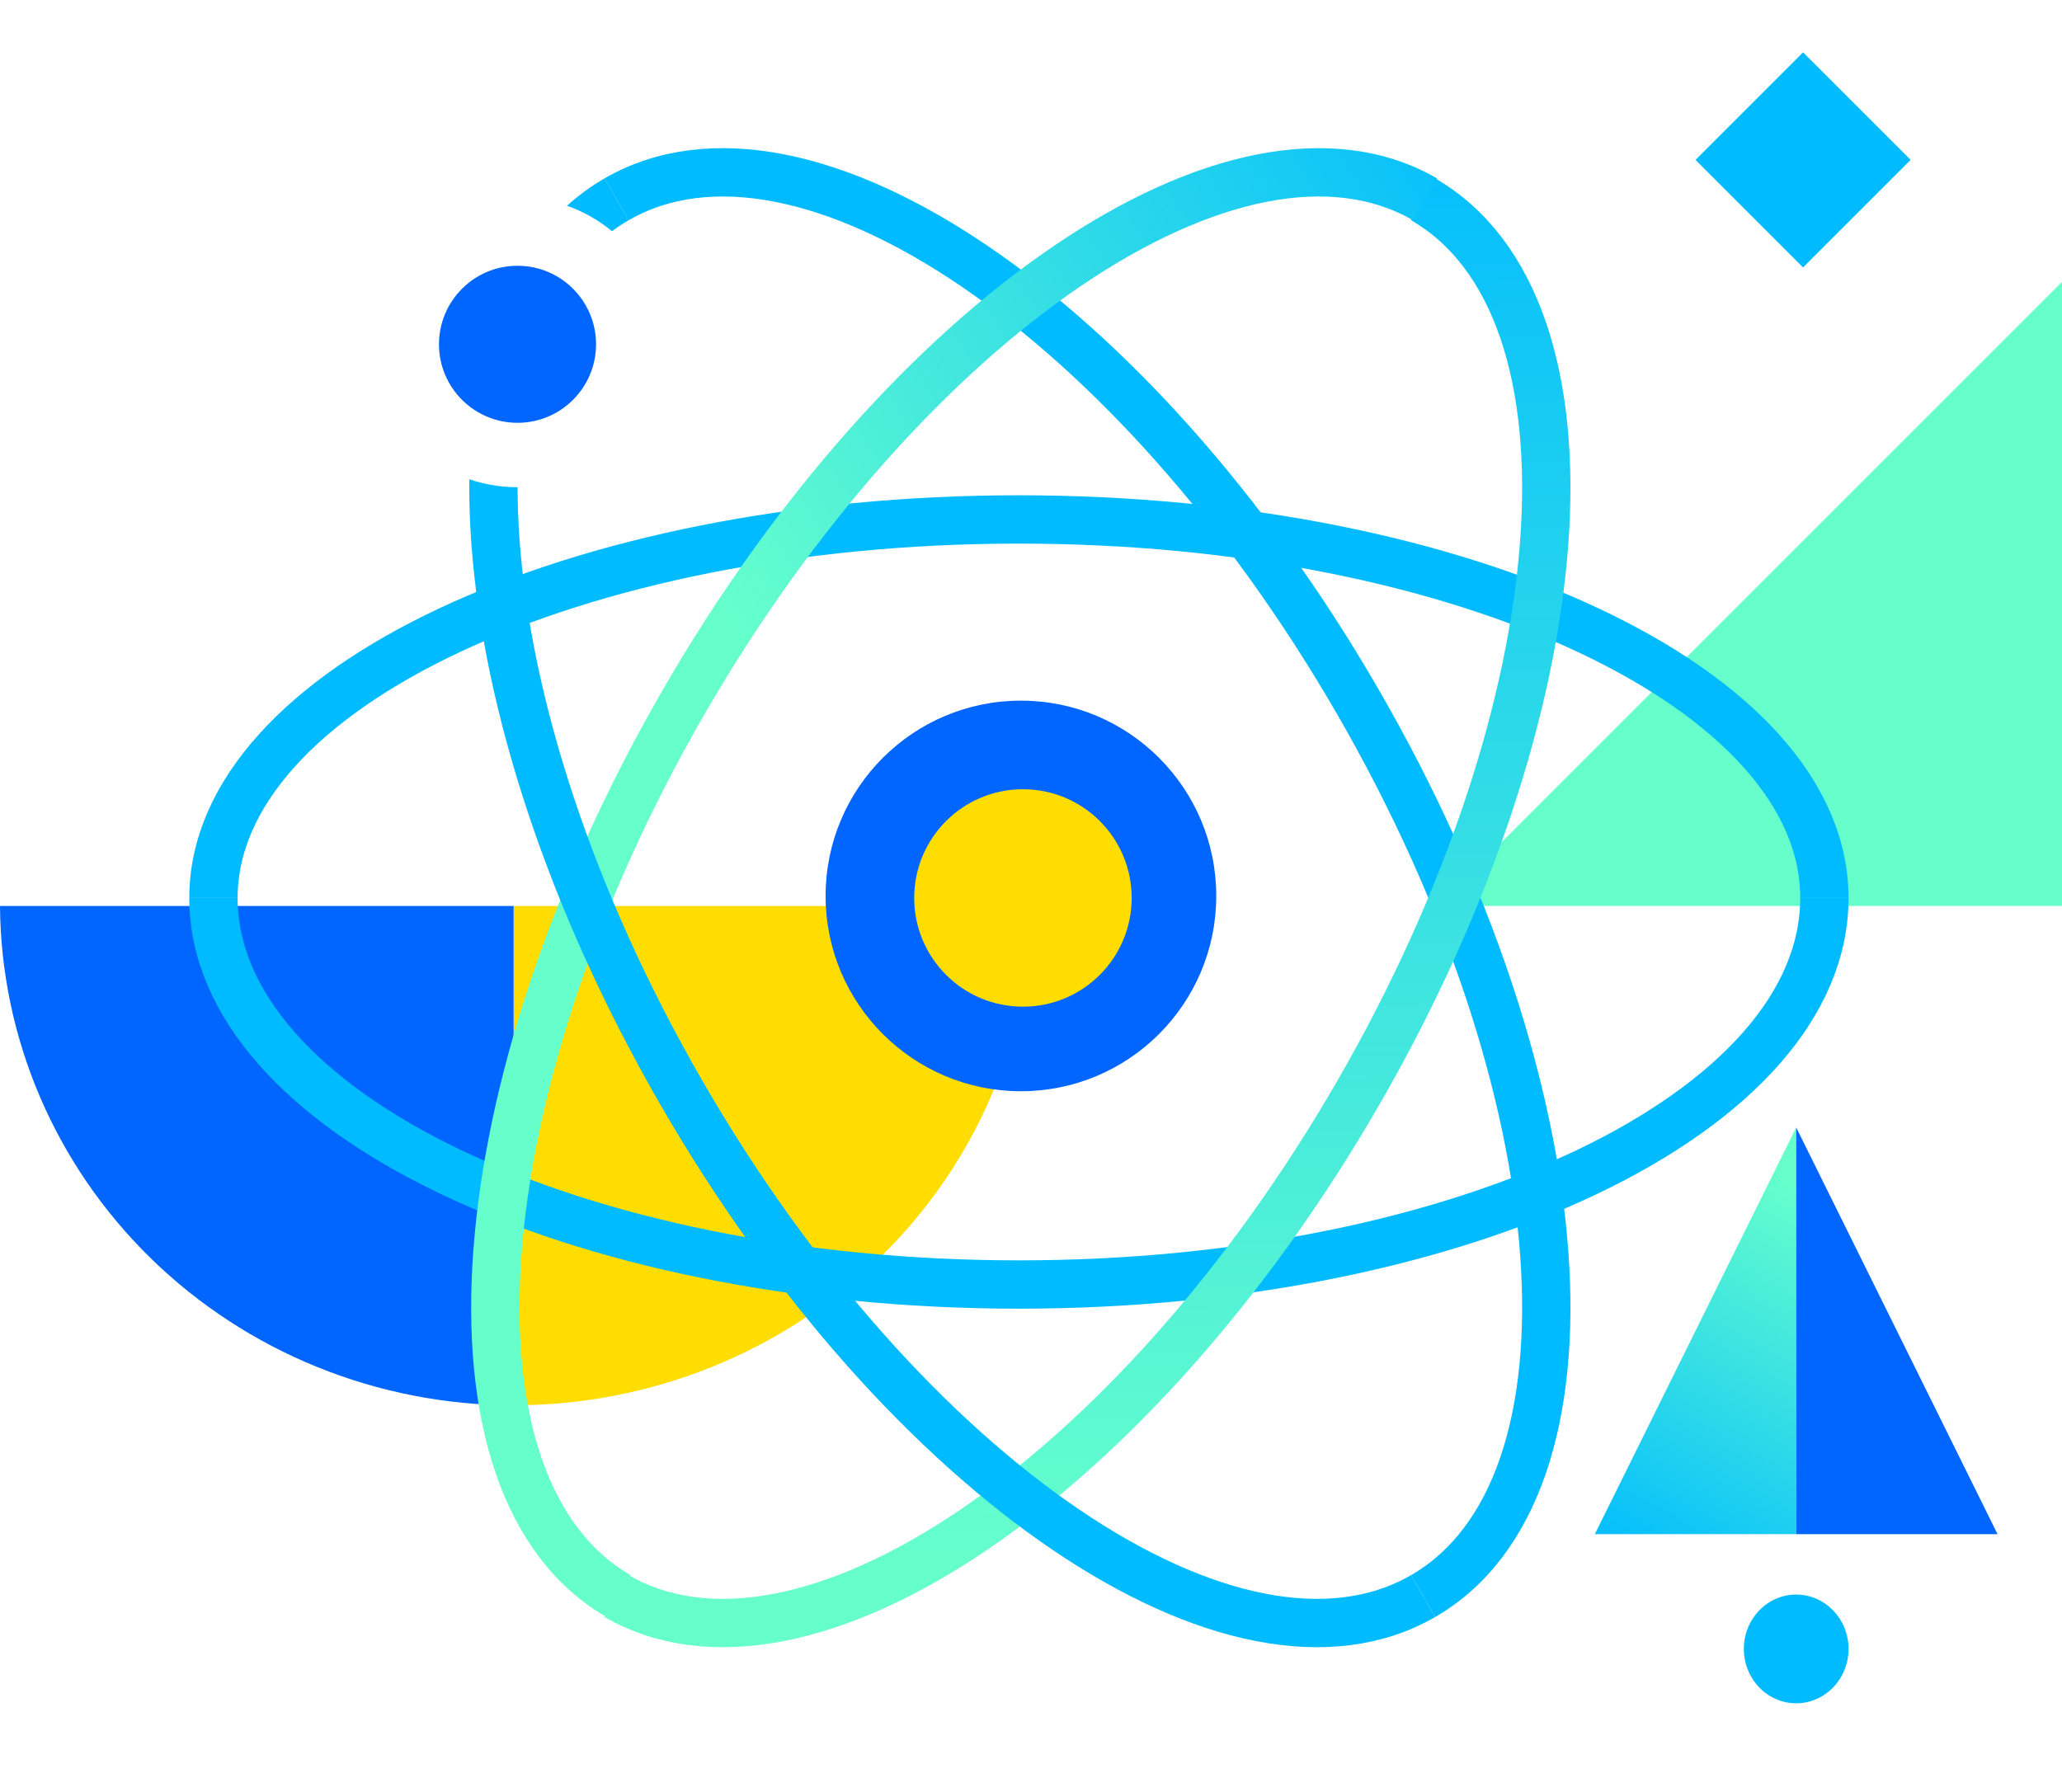 <svg width="512" height="445" viewBox="0 0 512 445" fill="none" xmlns="http://www.w3.org/2000/svg">
<g filter="url(#filter0_b_159_2284)">
<path fill-rule="evenodd" clip-rule="evenodd" d="M1.62591e-05 225C0.244 257.796 13.656 289.198 37.36 312.406C61.283 335.829 93.73 348.988 127.562 348.988L127.562 225L1.62591e-05 225Z" fill="#0066FF"/>
</g>
<g filter="url(#filter1_b_159_2284)">
<path fill-rule="evenodd" clip-rule="evenodd" d="M256 225.004C255.754 257.8 242.25 289.201 218.383 312.41C194.295 335.833 161.625 348.992 127.56 348.992L127.56 225.004L256 225.004Z" fill="#FFDD00"/>
</g>
<path d="M512 225L357 225L512 70L512 225Z" fill="#66FFCC"/>
<path d="M453 223C453 171.085 363.457 129 253 129C142.543 129 53 171.085 53 223" stroke="#00BBFF" stroke-width="12"/>
<path d="M53 223C53 276.019 142.543 319 253 319C363.457 319 453 276.019 453 223" stroke="#00BBFF" stroke-width="12"/>
<path d="M353.371 396.371C399.767 369.584 392.548 270.218 337.245 174.431C281.943 78.645 199.499 22.709 153.103 49.497" stroke="#00BBFF" stroke-width="12"/>
<path d="M353.371 49.498C399.767 76.285 392.548 175.651 337.245 271.438C281.943 367.224 199.499 423.16 153.103 396.373" stroke="url(#paint0_linear_159_2284)" stroke-width="12"/>
<path d="M153.569 396.371C107.172 369.584 114.392 270.218 169.694 174.431C224.997 78.645 307.44 22.709 353.837 49.497" stroke="url(#paint1_linear_159_2284)" stroke-width="12"/>
<path d="M353.371 396.373C306.974 423.16 224.53 367.225 169.228 271.438C113.925 175.651 106.706 76.286 153.102 49.498" stroke="#00BBFF" stroke-width="12"/>
<ellipse cx="446" cy="409.5" rx="13" ry="13.5" fill="#00BBFF"/>
<path d="M447.709 66.417L474.418 39.708L447.709 13L421 39.708L447.709 66.417Z" fill="#00BBFF"/>
<ellipse cx="253.5" cy="222.5" rx="48.5" ry="48.5" transform="rotate(90 253.5 222.5)" fill="#0066FF"/>
<ellipse cx="254" cy="223" rx="27" ry="27" transform="rotate(90 254 223)" fill="#FFDD00"/>
<ellipse cx="128.5" cy="85" rx="36" ry="36.5" transform="rotate(90 128.5 85)" fill="white"/>
<circle cx="128.5" cy="85.5" r="19.5" transform="rotate(90 128.5 85.5)" fill="#0066FF"/>
<path d="M446 381L396 381L446 280L446 381Z" fill="url(#paint2_linear_159_2284)"/>
<path d="M446 381L496 381L446 280L446 381Z" fill="#0066FF"/>
<defs>
<filter id="filter0_b_159_2284" x="-25" y="200" width="177.562" height="173.989" filterUnits="userSpaceOnUse" color-interpolation-filters="sRGB">
<feFlood flood-opacity="0" result="BackgroundImageFix"/>
<feGaussianBlur in="BackgroundImageFix" stdDeviation="12.5"/>
<feComposite in2="SourceAlpha" operator="in" result="effect1_backgroundBlur_159_2284"/>
<feBlend mode="normal" in="SourceGraphic" in2="effect1_backgroundBlur_159_2284" result="shape"/>
</filter>
<filter id="filter1_b_159_2284" x="102.561" y="200.004" width="178.439" height="173.988" filterUnits="userSpaceOnUse" color-interpolation-filters="sRGB">
<feFlood flood-opacity="0" result="BackgroundImageFix"/>
<feGaussianBlur in="BackgroundImageFix" stdDeviation="12.5"/>
<feComposite in2="SourceAlpha" operator="in" result="effect1_backgroundBlur_159_2284"/>
<feBlend mode="normal" in="SourceGraphic" in2="effect1_backgroundBlur_159_2284" result="shape"/>
</filter>
<linearGradient id="paint0_linear_159_2284" x1="320.449" y1="386.426" x2="319.335" y2="21.142" gradientUnits="userSpaceOnUse">
<stop stop-color="#66FFCC"/>
<stop offset="1" stop-color="#00BBFF"/>
</linearGradient>
<linearGradient id="paint1_linear_159_2284" x1="194.046" y1="175.385" x2="387.825" y2="52.324" gradientUnits="userSpaceOnUse">
<stop stop-color="#66FFCC"/>
<stop offset="1" stop-color="#00BBFF"/>
</linearGradient>
<linearGradient id="paint2_linear_159_2284" x1="446" y1="294.315" x2="394.624" y2="385.594" gradientUnits="userSpaceOnUse">
<stop stop-color="#66FFCC"/>
<stop offset="1" stop-color="#00BBFF"/>
</linearGradient>
</defs>
</svg>
